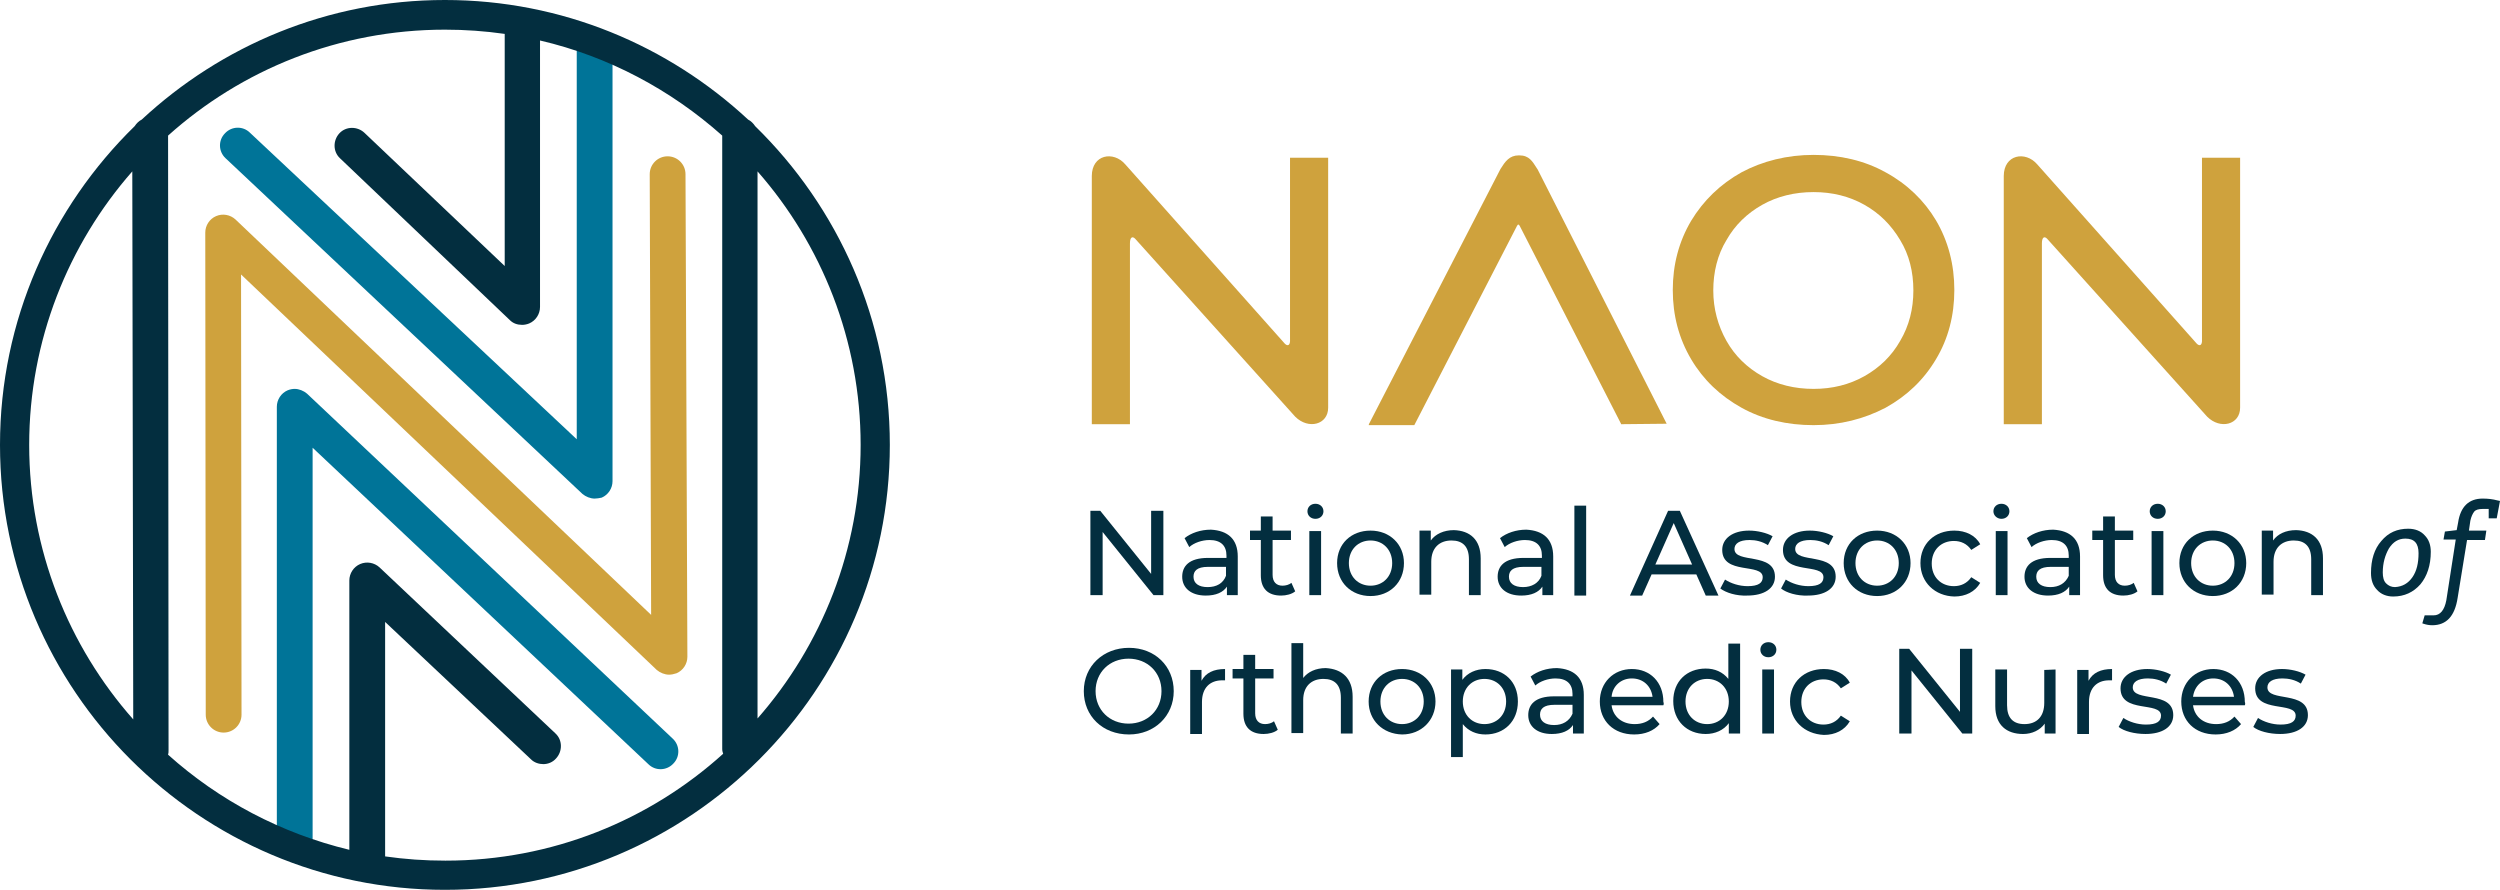 <?xml version="1.0" encoding="utf-8"?>
<!-- Generator: Adobe Illustrator 26.4.1, SVG Export Plug-In . SVG Version: 6.00 Build 0)  -->
<svg version="1.1" id="Layer_1" xmlns="http://www.w3.org/2000/svg" xmlns:xlink="http://www.w3.org/1999/xlink" x="0px" y="0px"
	 viewBox="0 0 531 189" style="enable-background:new 0 0 531 189;" xml:space="preserve">
<style type="text/css">
	.st0{fill:#007498;}
	.st1{fill:#CFA23D;}
	.st2{fill:#032E3F;}
</style>
<path class="st0" d="M126.3,105.9c-0.9,0-1.9-0.4-2.6-1L47.9,33.6c-1.5-1.4-1.6-3.8-0.1-5.3c1.4-1.5,3.8-1.6,5.3-0.1l69.4,65.1V10.5
	c0-2.1,1.7-3.8,3.8-3.8c2.1,0,3.8,1.7,3.8,3.8v91.7c0,1.5-0.9,2.9-2.3,3.5C127.3,105.8,126.8,105.9,126.3,105.9"/>
<path class="st0" d="M62.6,82.6c0.9,0,1.9,0.4,2.6,1l77.7,73.3c1.5,1.4,1.6,3.8,0.1,5.3c-1.4,1.5-3.8,1.6-5.3,0.1L66.4,95.1V178
	c0,2.1-1.7,3.8-3.8,3.8s-3.8-1.7-3.8-3.8V86.4c0-1.5,0.9-2.9,2.3-3.5C61.6,82.7,62.1,82.6,62.6,82.6"/>
<path class="st1" d="M142.1,143.3c-0.9,0-1.9-0.4-2.6-1l-88.3-84l0.1,93.5c0,2.1-1.7,3.8-3.8,3.8l0,0c-2.1,0-3.8-1.7-3.8-3.8
	L43.6,49.4c0-1.5,0.9-2.9,2.3-3.5c1.4-0.6,3-0.3,4.1,0.7l88.3,84L138,37c0-2.1,1.7-3.8,3.8-3.8h0c2.1,0,3.8,1.7,3.8,3.8l0.4,102.5
	c0,1.5-0.9,2.9-2.3,3.5C143.1,143.2,142.6,143.3,142.1,143.3"/>
<path class="st2" d="M160.4,26.8c-0.4-0.6-0.9-1.1-1.5-1.4C142,9.7,119.4,0,94.5,0S47,9.7,30.1,25.4c-0.6,0.3-1.1,0.8-1.5,1.4
	C11,44,0,68,0,94.5C0,146.6,42.4,189,94.5,189S189,146.6,189,94.5C189,68,178,44,160.4,26.8z M6.2,94.5c0-22.2,8.3-42.6,21.9-58.1
	l0.2,116.4C14.6,137.3,6.2,116.8,6.2,94.5z M81.8,181.9v-49.8l31,29.2c0.7,0.7,1.7,1,2.6,1c1,0,2-0.4,2.7-1.2
	c1.4-1.5,1.4-3.9-0.1-5.3l-37.4-35.3c-1.1-1-2.7-1.3-4.1-0.7s-2.3,2-2.3,3.5v57.2C59.7,177,46.5,170,35.7,160.3
	c0.1-0.3,0.1-0.6,0.1-1L35.7,28.8c15.6-14,36.3-22.5,58.8-22.5c4.3,0,8.5,0.3,12.7,0.9v49.3L77.4,28.2c-1.5-1.4-3.9-1.4-5.3,0.1
	c-1.4,1.5-1.4,3.9,0.1,5.3L108.3,68c0.7,0.7,1.6,1,2.6,1c0.5,0,1-0.1,1.5-0.3c1.4-0.6,2.3-2,2.3-3.5V8.6
	c14.6,3.4,27.8,10.5,38.7,20.2v130.3c0,0.4,0.1,0.7,0.2,1c-15.6,14.1-36.3,22.7-59,22.7C90.2,182.8,86,182.5,81.8,181.9z
	 M160.9,152.6V36.4c13.6,15.5,21.9,35.9,21.9,58.1C182.8,116.7,174.5,137.1,160.9,152.6z"/>
<g>
	<polygon class="st2" points="247.1,108.5 247.1,126.4 245,126.4 234.2,113 234.2,126.4 231.6,126.4 231.6,108.5 233.7,108.5 
		244.5,121.9 244.5,108.5 	"/>
	<path class="st2" d="M260.4,122.3v-1.9h-3.8c-2.4,0-3.1,0.9-3.1,2.1c0,1.4,1.1,2.2,3,2.2C258.4,124.7,259.8,123.9,260.4,122.3
		 M262.9,118.2v8.2h-2.3v-1.8c-0.8,1.2-2.3,1.9-4.5,1.9c-3.1,0-5-1.6-5-4c0-2.2,1.4-4,5.5-4h3.9v-0.5c0-2.1-1.2-3.3-3.6-3.3
		c-1.6,0-3.3,0.6-4.3,1.5l-1-1.9c1.4-1.1,3.4-1.8,5.6-1.8C260.8,112.7,262.9,114.5,262.9,118.2"/>
	<path class="st2" d="M275.1,125.6c-0.7,0.6-1.9,0.9-3,0.9c-2.8,0-4.3-1.5-4.3-4.3v-7.5h-2.3v-2h2.3v-3h2.5v3h3.9v2h-3.9v7.4
		c0,1.5,0.8,2.3,2.1,2.3c0.7,0,1.4-0.2,1.9-0.6L275.1,125.6z"/>
	<path class="st2" d="M278.1,112.8h2.5v13.6h-2.5V112.8z M277.7,108.6c0-0.9,0.7-1.6,1.7-1.6s1.7,0.7,1.7,1.6c0,0.9-0.7,1.6-1.7,1.6
		C278.4,110.2,277.7,109.5,277.7,108.6"/>
	<path class="st2" d="M295.7,119.6c0-2.9-2-4.8-4.6-4.8s-4.6,1.9-4.6,4.8c0,2.9,2,4.8,4.6,4.8S295.7,122.5,295.7,119.6 M284,119.6
		c0-4.1,3-6.9,7.1-6.9c4.1,0,7.1,2.9,7.1,6.9c0,4.1-3,7-7.1,7C287,126.6,284,123.7,284,119.6"/>
	<path class="st2" d="M314.5,118.6v7.8H312v-7.6c0-2.7-1.3-4-3.7-4c-2.6,0-4.3,1.6-4.3,4.5v7h-2.5v-13.6h2.4v2.1
		c1-1.4,2.8-2.2,4.9-2.2C312.2,112.7,314.5,114.6,314.5,118.6"/>
	<path class="st2" d="M327.4,122.3v-1.9h-3.8c-2.4,0-3.1,0.9-3.1,2.1c0,1.4,1.1,2.2,3,2.2C325.3,124.7,326.8,123.9,327.4,122.3
		 M329.9,118.2v8.2h-2.3v-1.8c-0.8,1.2-2.3,1.9-4.5,1.9c-3.1,0-5-1.6-5-4c0-2.2,1.4-4,5.5-4h3.9v-0.5c0-2.1-1.2-3.3-3.6-3.3
		c-1.6,0-3.3,0.6-4.3,1.5l-1-1.9c1.4-1.1,3.4-1.8,5.6-1.8C327.8,112.7,329.9,114.5,329.9,118.2"/>
	<rect x="334.4" y="107.4" class="st2" width="2.5" height="19.1"/>
	<path class="st2" d="M359.4,119.9l-3.9-8.8l-3.9,8.8H359.4z M360.3,122h-9.5l-2,4.5h-2.6l8.1-18h2.5l8.2,18h-2.7L360.3,122z"/>
	<path class="st2" d="M365.4,125l1-1.9c1.2,0.8,3,1.4,4.8,1.4c2.3,0,3.2-0.7,3.2-1.9c0-3.1-8.6-0.4-8.6-5.8c0-2.4,2.2-4.1,5.7-4.1
		c1.8,0,3.8,0.5,5,1.2l-1,1.9c-1.2-0.8-2.6-1.1-3.9-1.1c-2.2,0-3.2,0.8-3.2,1.9c0,3.2,8.6,0.6,8.6,5.9c0,2.5-2.3,4-5.9,4
		C368.8,126.6,366.6,125.9,365.4,125"/>
	<path class="st2" d="M378.3,125l1-1.9c1.2,0.8,3,1.4,4.8,1.4c2.3,0,3.2-0.7,3.2-1.9c0-3.1-8.6-0.4-8.6-5.8c0-2.4,2.2-4.1,5.7-4.1
		c1.8,0,3.8,0.5,5,1.2l-1,1.9c-1.2-0.8-2.6-1.1-3.9-1.1c-2.2,0-3.2,0.8-3.2,1.9c0,3.2,8.6,0.6,8.6,5.9c0,2.5-2.3,4-5.9,4
		C381.7,126.6,379.4,125.9,378.3,125"/>
	<path class="st2" d="M403.3,119.6c0-2.9-2-4.8-4.6-4.8s-4.6,1.9-4.6,4.8c0,2.9,2,4.8,4.6,4.8C401.3,124.4,403.3,122.5,403.3,119.6
		 M391.6,119.6c0-4.1,3-6.9,7.1-6.9c4.1,0,7.1,2.9,7.1,6.9c0,4.1-3,7-7.1,7C394.6,126.6,391.6,123.7,391.6,119.6"/>
	<path class="st2" d="M407.9,119.6c0-4.1,3-6.9,7.2-6.9c2.4,0,4.5,1,5.5,2.9l-1.9,1.2c-0.9-1.3-2.2-1.9-3.7-1.9
		c-2.7,0-4.7,1.9-4.7,4.8c0,2.9,2,4.8,4.7,4.8c1.5,0,2.8-0.6,3.7-1.9l1.9,1.2c-1.1,1.9-3.1,2.9-5.5,2.9
		C411,126.6,407.9,123.7,407.9,119.6"/>
	<path class="st2" d="M423.9,112.8h2.5v13.6h-2.5V112.8z M423.4,108.6c0-0.9,0.7-1.6,1.7-1.6s1.7,0.7,1.7,1.6c0,0.9-0.7,1.6-1.7,1.6
		C424.2,110.2,423.4,109.5,423.4,108.6"/>
	<path class="st2" d="M439.4,122.3v-1.9h-3.8c-2.4,0-3.1,0.9-3.1,2.1c0,1.4,1.1,2.2,3,2.2C437.3,124.7,438.7,123.9,439.4,122.3
		 M441.8,118.2v8.2h-2.3v-1.8c-0.8,1.2-2.3,1.9-4.5,1.9c-3.1,0-5-1.6-5-4c0-2.2,1.4-4,5.5-4h3.9v-0.5c0-2.1-1.2-3.3-3.6-3.3
		c-1.6,0-3.3,0.6-4.3,1.5l-1-1.9c1.4-1.1,3.4-1.8,5.6-1.8C439.7,112.7,441.8,114.5,441.8,118.2"/>
	<path class="st2" d="M454,125.6c-0.7,0.6-1.9,0.9-3,0.9c-2.8,0-4.3-1.5-4.3-4.3v-7.5h-2.3v-2h2.3v-3h2.5v3h3.9v2h-3.9v7.4
		c0,1.5,0.8,2.3,2.1,2.3c0.7,0,1.4-0.2,1.9-0.6L454,125.6z"/>
	<path class="st2" d="M457,112.8h2.5v13.6H457L457,112.8L457,112.8z M456.6,108.6c0-0.9,0.7-1.6,1.7-1.6s1.7,0.7,1.7,1.6
		c0,0.9-0.7,1.6-1.7,1.6C457.3,110.2,456.6,109.5,456.6,108.6"/>
	<path class="st2" d="M474.6,119.6c0-2.9-2-4.8-4.6-4.8s-4.6,1.9-4.6,4.8c0,2.9,2,4.8,4.6,4.8S474.6,122.5,474.6,119.6 M462.9,119.6
		c0-4.1,3-6.9,7.1-6.9c4.1,0,7.1,2.9,7.1,6.9c0,4.1-3,7-7.1,7C465.9,126.6,462.9,123.7,462.9,119.6"/>
	<path class="st2" d="M493.4,118.6v7.8h-2.5v-7.6c0-2.7-1.3-4-3.7-4c-2.6,0-4.3,1.6-4.3,4.5v7h-2.5v-13.6h2.4v2.1
		c1-1.4,2.7-2.2,4.9-2.2C491.1,112.7,493.4,114.6,493.4,118.6"/>
	<path class="st2" d="M512.4,122.6c0.9-1.3,1.3-3,1.3-5.1s-0.9-3.1-2.8-3.1c-1.5,0-2.6,0.7-3.5,2.1c-0.8,1.4-1.3,3.1-1.3,5.1
		c0,1,0.2,1.8,0.7,2.3c0.5,0.5,1.1,0.8,1.9,0.8C510.3,124.6,511.5,123.9,512.4,122.6 M508.3,126.7c-1.4,0-2.6-0.5-3.4-1.4
		c-0.9-0.9-1.3-2.1-1.3-3.6c0-2.8,0.7-5.1,2.2-6.8c1.5-1.8,3.4-2.6,5.7-2.6c1.5,0,2.7,0.5,3.5,1.4c0.9,0.9,1.3,2.1,1.3,3.5
		c0,2.9-0.8,5.2-2.2,6.9C512.6,125.8,510.7,126.7,508.3,126.7"/>
	<path class="st2" d="M528.6,108.1h-1.3c-0.9,0-1.5,0.2-1.8,0.6s-0.6,1-0.8,1.9l-0.3,2.1h3.7l-0.3,2H524l-2,12.3
		c-0.6,3.9-2.4,5.8-5.4,5.8c-0.6,0-1.2-0.1-1.8-0.3l-0.3-0.1l0.5-1.7h1.9c1.4,0,2.3-1.1,2.7-3.2l2-12.9H519l0.3-1.7l2.5-0.3l0.3-1.6
		c0.5-3.4,2.3-5.1,5.2-5.1c1.1,0,2.1,0.1,3.2,0.4l0.5,0.1l-0.7,3.7h-1.7L528.6,108.1L528.6,108.1z"/>
	<path class="st2" d="M246.7,146.8c0-4-3-6.9-7-6.9c-4,0-7,2.9-7,6.9c0,4,3,6.9,7,6.9C243.7,153.7,246.7,150.8,246.7,146.8
		 M230.2,146.8c0-5.3,4.1-9.2,9.6-9.2c5.5,0,9.5,3.9,9.5,9.2s-4.1,9.2-9.5,9.2C234.2,156,230.2,152.1,230.2,146.8"/>
	<path class="st2" d="M260.2,142.1v2.4c-0.2,0-0.4,0-0.6,0c-2.6,0-4.3,1.6-4.3,4.6v6.8h-2.5v-13.6h2.4v2.3
		C256.1,142.9,257.8,142.1,260.2,142.1"/>
	<path class="st2" d="M271.4,155c-0.7,0.6-1.9,0.9-3,0.9c-2.8,0-4.3-1.5-4.3-4.3v-7.5h-2.3v-2h2.3v-3h2.5v3h3.9v2h-3.9v7.4
		c0,1.5,0.8,2.3,2.1,2.3c0.7,0,1.4-0.2,1.9-0.6L271.4,155z"/>
	<path class="st2" d="M287.3,148v7.8h-2.5v-7.6c0-2.7-1.3-4-3.7-4c-2.6,0-4.3,1.6-4.3,4.5v7h-2.5v-19.1h2.5v7.4
		c1-1.3,2.7-2.1,4.8-2.1C285,142.1,287.3,144,287.3,148"/>
	<path class="st2" d="M302.4,149c0-2.9-2-4.8-4.6-4.8s-4.6,1.9-4.6,4.8c0,2.9,2,4.8,4.6,4.8C300.4,153.8,302.4,151.9,302.4,149
		 M290.7,149c0-4.1,3-6.9,7.1-6.9c4.1,0,7.1,2.9,7.1,6.9s-3,7-7.1,7C293.7,155.9,290.7,153,290.7,149"/>
	<path class="st2" d="M319.9,149c0-2.9-2-4.8-4.6-4.8c-2.6,0-4.6,1.9-4.6,4.8c0,2.9,2,4.8,4.6,4.8
		C317.9,153.8,319.9,151.9,319.9,149 M322.4,149c0,4.2-2.9,7-6.9,7c-1.9,0-3.6-0.7-4.8-2.2v7h-2.5v-18.6h2.4v2.2
		c1.1-1.5,2.9-2.3,4.9-2.3C319.5,142.1,322.4,144.8,322.4,149"/>
	<path class="st2" d="M334,151.6v-1.9h-3.8c-2.4,0-3.1,0.9-3.1,2.1c0,1.4,1.1,2.2,3,2.2C331.9,154,333.3,153.2,334,151.6
		 M336.4,147.6v8.2h-2.3V154c-0.8,1.2-2.3,1.9-4.5,1.9c-3.1,0-5-1.6-5-4c0-2.2,1.4-4,5.5-4h3.9v-0.5c0-2.1-1.2-3.3-3.6-3.3
		c-1.6,0-3.3,0.6-4.3,1.5l-1-1.9c1.4-1.1,3.4-1.8,5.6-1.8C334.3,142.1,336.4,143.9,336.4,147.6"/>
	<path class="st2" d="M342.3,148h8.7c-0.3-2.3-2-3.9-4.4-3.9C344.3,144.1,342.5,145.7,342.3,148 M353.3,149.8h-11
		c0.3,2.4,2.2,4,4.9,4c1.6,0,2.9-0.5,3.9-1.6l1.4,1.6c-1.2,1.4-3.1,2.2-5.4,2.2c-4.4,0-7.3-2.9-7.3-7c0-4,2.9-6.9,6.8-6.9
		s6.7,2.8,6.7,7C353.4,149.3,353.4,149.6,353.3,149.8"/>
	<path class="st2" d="M367.2,149c0-2.9-2-4.8-4.6-4.8c-2.6,0-4.6,1.9-4.6,4.8c0,2.9,2,4.8,4.6,4.8
		C365.2,153.8,367.2,151.9,367.2,149 M369.6,136.7v19.1h-2.4v-2.2c-1.1,1.5-2.9,2.3-4.9,2.3c-4,0-6.9-2.8-6.9-7s2.9-6.9,6.9-6.9
		c1.9,0,3.6,0.7,4.8,2.2v-7.5L369.6,136.7L369.6,136.7z"/>
	<path class="st2" d="M374.3,142.2h2.5v13.6h-2.5V142.2z M373.9,138c0-0.9,0.7-1.6,1.7-1.6s1.7,0.7,1.7,1.6c0,0.9-0.7,1.6-1.7,1.6
		C374.6,139.6,373.9,138.9,373.9,138"/>
	<path class="st2" d="M380.2,149c0-4.1,3-6.9,7.2-6.9c2.4,0,4.5,1,5.5,2.9l-1.9,1.2c-0.9-1.3-2.2-1.9-3.7-1.9
		c-2.7,0-4.7,1.9-4.7,4.8c0,2.9,2,4.8,4.7,4.8c1.5,0,2.8-0.6,3.7-1.9l1.9,1.2c-1.1,1.9-3.1,2.9-5.5,2.9
		C383.2,155.9,380.2,153,380.2,149"/>
	<polygon class="st2" points="418.9,137.8 418.9,155.8 416.8,155.8 406,142.4 406,155.8 403.4,155.8 403.4,137.8 405.5,137.8 
		416.3,151.2 416.3,137.8 	"/>
	<path class="st2" d="M436.6,142.2v13.6h-2.3v-2.1c-1,1.4-2.7,2.2-4.6,2.2c-3.5,0-5.9-1.9-5.9-5.9v-7.8h2.5v7.6c0,2.7,1.3,4,3.7,4
		c2.6,0,4.2-1.6,4.2-4.5v-7L436.6,142.2L436.6,142.2z"/>
	<path class="st2" d="M448.6,142.1v2.4c-0.2,0-0.4,0-0.6,0c-2.6,0-4.3,1.6-4.3,4.6v6.8h-2.5v-13.6h2.4v2.3
		C444.5,142.9,446.2,142.1,448.6,142.1"/>
	<path class="st2" d="M450,154.4l1-1.9c1.2,0.8,3,1.4,4.8,1.4c2.3,0,3.2-0.7,3.2-1.9c0-3.1-8.6-0.4-8.6-5.8c0-2.4,2.2-4.1,5.7-4.1
		c1.8,0,3.8,0.5,5,1.2l-1,1.9c-1.2-0.8-2.6-1.1-3.9-1.1c-2.2,0-3.2,0.8-3.2,1.9c0,3.2,8.6,0.6,8.6,5.9c0,2.5-2.3,4-5.9,4
		C453.4,155.9,451.1,155.3,450,154.4"/>
	<path class="st2" d="M465.8,148h8.7c-0.3-2.3-2-3.9-4.4-3.9C467.8,144.1,466.1,145.7,465.8,148 M476.8,149.8h-11
		c0.3,2.4,2.2,4,4.9,4c1.6,0,2.9-0.5,3.9-1.6l1.4,1.6c-1.2,1.4-3.1,2.2-5.4,2.2c-4.4,0-7.3-2.9-7.3-7c0-4,2.9-6.9,6.8-6.9
		s6.7,2.8,6.7,7C476.9,149.3,476.9,149.6,476.8,149.8"/>
	<path class="st2" d="M478.6,154.4l1-1.9c1.2,0.8,3,1.4,4.8,1.4c2.3,0,3.2-0.7,3.2-1.9c0-3.1-8.6-0.4-8.6-5.8c0-2.4,2.2-4.1,5.7-4.1
		c1.8,0,3.8,0.5,5,1.2l-1,1.9c-1.2-0.8-2.6-1.1-3.9-1.1c-2.2,0-3.2,0.8-3.2,1.9c0,3.2,8.6,0.6,8.6,5.9c0,2.5-2.3,4-5.9,4
		C482,155.9,479.7,155.3,478.6,154.4"/>
</g>
<g>
	<path class="st1" d="M326.4,35.7c-0.9-1.4-1.6-2.7-3.7-2.7c0,0,0,0-0.1,0c-2,0-2.9,1.3-3.9,2.9L290.8,90l-0.1,0.3h9.7L322.2,48
		c0.1-0.2,0.2-0.3,0.3-0.3s0.2,0.1,0.3,0.3l21.5,42l0,0.1L354,90l-27.4-54L326.4,35.7z"/>
	<path class="st1" d="M274,33.5v38.5c0.1,1.4-0.5,1.6-1.1,1L239,34.9c-2.5-2.9-7.1-2.1-7.1,2.5v52.7h8.1V51.7c0-1.3,0.5-1.6,1.1-1
		l34,37.8c2.8,2.8,7,1.7,7-1.9l0-53.1L274,33.5L274,33.5z"/>
	<path class="st1" d="M475.8,33.5h-8.1v38.5c0.1,1.4-0.5,1.6-1.1,1l-33.9-38.1c-2.5-2.9-7.1-2.1-7.1,2.5v52.7h8.1V51.7
		c0-1.3,0.5-1.6,1.1-1l34,37.8c2.8,2.8,7,1.7,7-1.9L475.8,33.5z"/>
	<path class="st1" d="M406.4,61.7c0,3.9-0.9,7.5-2.8,10.7c-1.8,3.2-4.4,5.7-7.6,7.5s-6.8,2.7-10.8,2.7s-7.7-0.9-10.9-2.7
		s-5.8-4.3-7.6-7.5c-1.8-3.2-2.8-6.8-2.8-10.7s0.9-7.6,2.8-10.7c1.8-3.2,4.4-5.7,7.6-7.5c3.2-1.8,6.9-2.7,10.9-2.7
		c4,0,7.6,0.9,10.8,2.7c3.2,1.8,5.7,4.3,7.6,7.5C405.5,54.1,406.4,57.7,406.4,61.7 M400.5,36.6c-4.5-2.5-9.7-3.7-15.3-3.7
		c-5.6,0-10.8,1.3-15.3,3.7c-4.5,2.5-8.1,6-10.7,10.3c-2.6,4.4-3.9,9.3-3.9,14.7s1.3,10.3,3.9,14.7c2.6,4.4,6.2,7.8,10.7,10.3
		c4.5,2.5,9.7,3.7,15.3,3.7c5.6,0,10.7-1.3,15.3-3.7c4.5-2.5,8.1-5.9,10.7-10.3c2.6-4.3,3.9-9.3,3.9-14.7s-1.3-10.4-3.9-14.8
		C408.7,42.6,405.1,39.1,400.5,36.6"/>
</g>
</svg>
